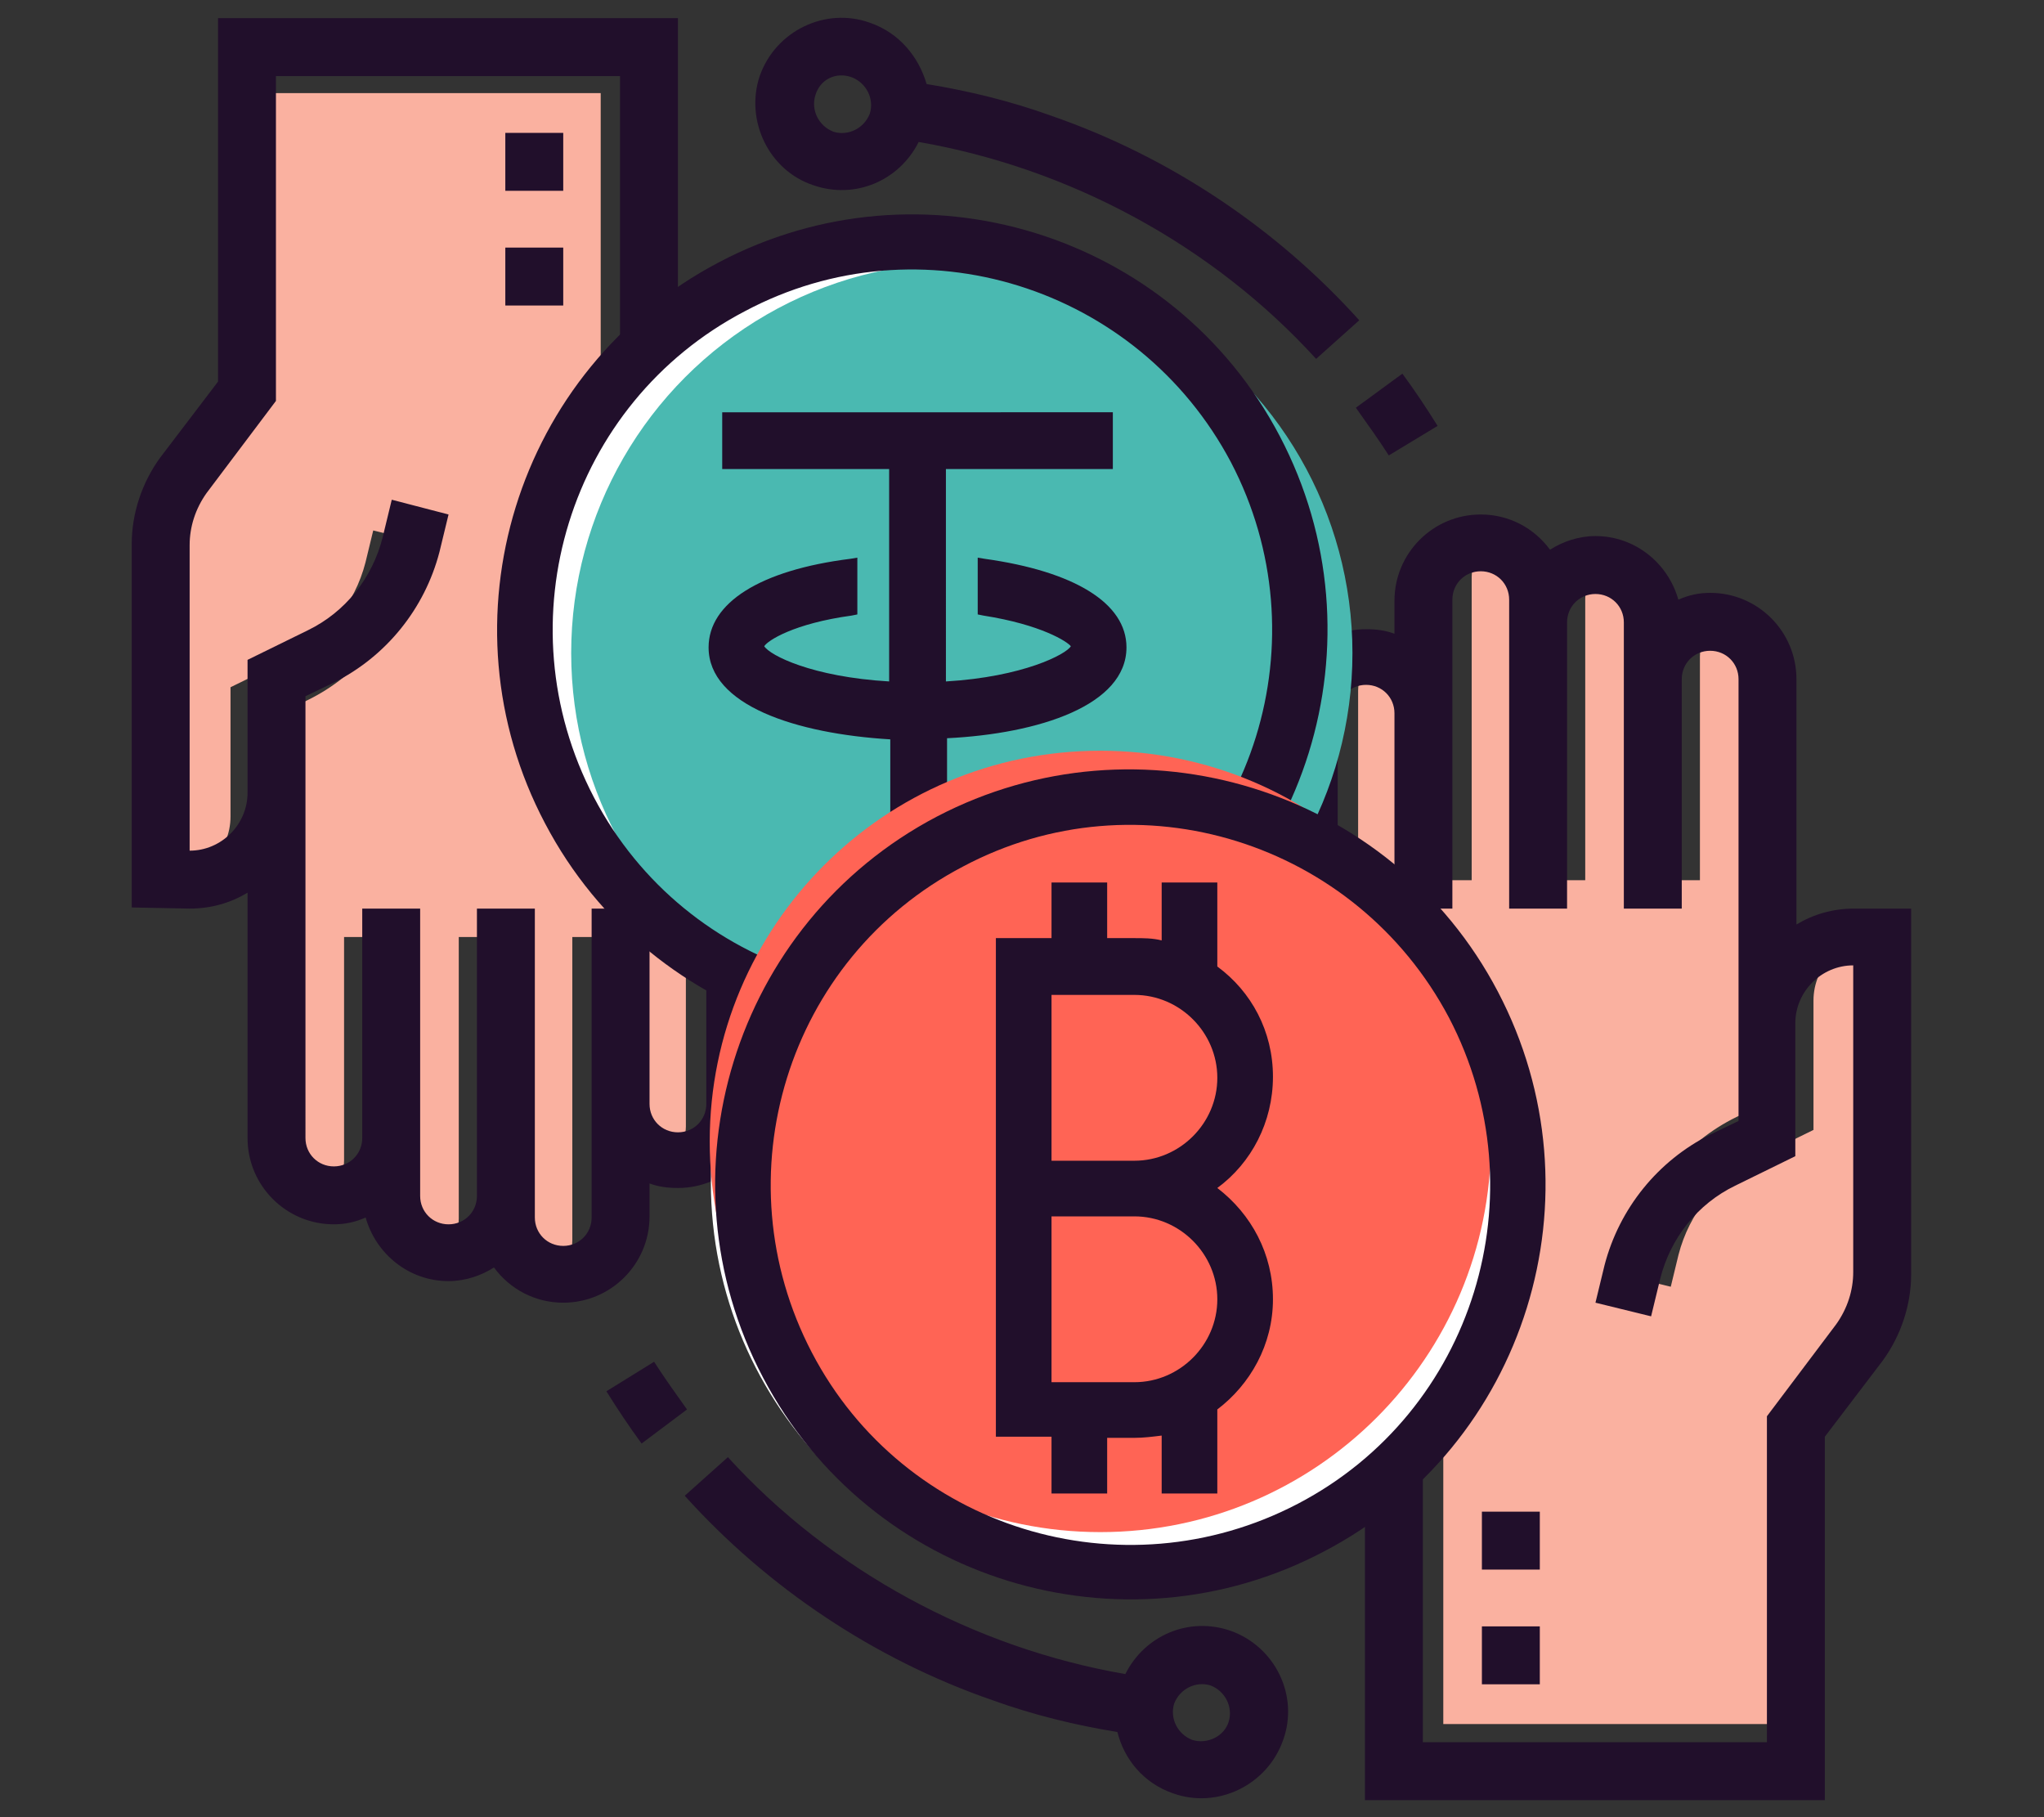 <?xml version="1.0" encoding="utf-8"?>
<!-- Generator: Adobe Illustrator 23.0.3, SVG Export Plug-In . SVG Version: 6.00 Build 0)  -->
<svg version="1.1" id="Layer_1" xmlns="http://www.w3.org/2000/svg" xmlns:xlink="http://www.w3.org/1999/xlink" x="0px" y="0px"
	 width="180px" height="160px" viewBox="0 0 180 160" style="enable-background:new 0 0 180 160;" xml:space="preserve">
<rect x="0" y="0" width="180" height="160" fill="#333333" stroke="none"/>
<style type="text/css">
	.st0{fill:#FAB1A0;stroke:#FAB1A0;stroke-miterlimit:10;}
	.st1{fill:#210F2B;}
	.st2{fill:#FFFFFF;}
	.st3{fill:#4AB9B1;}
	.st4{fill:#FF6455;}
</style>
<path class="st0" d="M14.7,50v27c2.8,0,5.1-2.3,5.1-5.1v-5.1v-6.6l5.3-2.6c3.3-1.7,5.7-4.7,6.6-8.2l0.8-3.3l4.9,1.2l-0.8,3.3
	c-1.3,5-4.6,9.2-9.3,11.5l-2.5,1.2v3.5v5.1v30.3c0,1.4,1.1,2.5,2.5,2.5s2.5-1.1,2.5-2.5V84.5V82h5.1v2.5v17.7v5.1
	c0,1.4,1.1,2.5,2.5,2.5s2.5-1.1,2.5-2.5V82l0,0h5v2.5v17.7v7c0,1.4,1.1,2.5,2.5,2.5s2.5-1.1,2.5-2.5V82h5v2.5v12.9v1.8
	c0,1.4,1.1,2.5,2.5,2.5s2.5-1.1,2.5-2.5V82c0-14.1,6.1-26.7,15.8-35.5c0,0-8.9-4.6-14.2-2.1c-0.2,0.1-0.3,0.2-0.5,0.3
	c-2.3-0.7-5.1-1.3-7.5-0.9l-1.1-1.4V8.7H22.3v28.7l-6.1,8.1C15.2,46.7,14.7,48.3,14.7,50L14.7,50z"/>
<path class="st1" d="M16.7,80c1.9,0,3.6-0.5,5.1-1.4v21.6c0,4.2,3.4,7.6,7.6,7.6c1,0,1.9-0.2,2.8-0.6c0.9,3.2,3.8,5.6,7.3,5.6
	c1.5,0,2.9-0.5,4-1.2c1.4,1.9,3.6,3.1,6.1,3.1c4.2,0,7.6-3.4,7.6-7.6v-2.9c0.8,0.3,1.6,0.4,2.5,0.4c4.2,0,7.6-3.4,7.6-7.6V82
	l-5.1-0.1v15.3c0,1.4-1.1,2.5-2.5,2.5s-2.5-1.1-2.5-2.5V80h-5.1v27.2c0,1.4-1.1,2.5-2.5,2.5s-2.5-1.1-2.5-2.5V80H42v25.3l0,0
	c0,1.4-1.1,2.5-2.5,2.5s-2.5-1.1-2.5-2.5v-5.1V80h-5.1v20.2c0,1.4-1.1,2.5-2.5,2.5s-2.5-1.1-2.5-2.5V61.3l2.5-1.2
	c4.6-2.3,8-6.5,9.3-11.5l0.8-3.3l-5-1.3l-0.8,3.3c-0.9,3.6-3.3,6.6-6.6,8.2l-5.3,2.6v11.7c0,2.8-2.3,5.1-5.1,5.1V48l0,0
	c0-1.6,0.5-3.2,1.5-4.6l6.1-8.1V6.7h30.3v33.7l3.1,4.1l6.7,1l-2.7-4.2l-2-2.6V1.6H19.2v32l-5.1,6.7c-1.6,2.2-2.5,4.9-2.5,7.6v32
	L16.7,80L16.7,80z"/>
<path class="st0" d="M165.3,110V83c-2.8,0-5.1,2.3-5.1,5.1v5.1v6.6l-5.3,2.6c-3.3,1.7-5.7,4.7-6.6,8.2l-0.8,3.3l-4.9-1.2l0.8-3.3
	c1.3-5,4.6-9.2,9.3-11.5l2.5-1.2v-3.5v-5.1V57.8c0-1.4-1.1-2.5-2.5-2.5s-2.5,1.1-2.5,2.5v17.7V78h-5.1v-2.5V57.8v-5.1
	c0-1.4-1.1-2.5-2.5-2.5s-2.5,1.1-2.5,2.5V78l0,0h-5v-2.5V57.8v-7c0-1.4-1.1-2.5-2.5-2.5s-2.5,1.1-2.5,2.5V78h-5v-2.5V62.6v-1.8
	c0-1.4-1.1-2.5-2.5-2.5s-2.5,1.1-2.5,2.5V78c0,14.1-6.1,26.7-15.8,35.5c0,0,8.9,4.6,14.2,2.1c0.2-0.1,0.3-0.2,0.5-0.3
	c2.3,0.7,5.1,1.3,7.5,0.9l1.1,1.4v33.7h30.3v-28.7l6.1-8.1C164.8,113.3,165.3,111.7,165.3,110L165.3,110z"/>
<path class="st1" d="M163.3,80c-1.9,0-3.6,0.5-5.1,1.4V59.8c0-4.2-3.4-7.6-7.6-7.6c-1,0-1.9,0.2-2.8,0.6c-0.9-3.2-3.8-5.6-7.3-5.6
	c-1.5,0-2.9,0.5-4,1.2c-1.4-1.9-3.6-3.1-6.1-3.1c-4.2,0-7.6,3.4-7.6,7.6v2.9c-0.8-0.3-1.6-0.4-2.5-0.4c-4.2,0-7.6,3.4-7.6,7.6v15
	l5.1,0.1V62.8c0-1.4,1.1-2.5,2.5-2.5s2.5,1.1,2.5,2.5V80h5.1V52.8c0-1.4,1.1-2.5,2.5-2.5s2.5,1.1,2.5,2.5V80h5.1V54.8l0,0
	c0-1.4,1.1-2.5,2.5-2.5s2.5,1.1,2.5,2.5v5.1V80h5.1V59.8c0-1.4,1.1-2.5,2.5-2.5s2.5,1.1,2.5,2.5v38.9l-2.5,1.2
	c-4.6,2.3-8,6.5-9.3,11.5l-0.8,3.3l4.9,1.2l0.8-3.3c0.9-3.6,3.3-6.6,6.6-8.2l5.3-2.6V90.1c0-2.8,2.3-5.1,5.1-5.1v27l0,0
	c0,1.6-0.5,3.2-1.5,4.6l-6.1,8.1v28.7h-30.3v-33.7l-3.1-4.1l-6.7-1l2.7,4.2l2,2.6v37.1h40.5v-32l5.1-6.7c1.6-2.2,2.5-4.9,2.5-7.6V80
	H163.3z"/>
<g>
	<path class="st2" d="M81.4,20.2c19.9,0,36.1,16.1,36.1,35.9c0,2.4-0.6,7.6-1,9.8C113.2,82.4,99,92,81.4,92
		c-19.9,0-36.1-16.1-36.1-35.9C45.3,36.2,61.5,20.2,81.4,20.2z"/>
	<path class="st2" d="M98.7,68.2c19.9,0,36.1,16.1,36.1,35.9S118.6,140,98.7,140s-36.1-16.1-36.1-35.9
		C62.6,84.2,78.8,68.2,98.7,68.2z"/>
</g>
<path class="st1" d="M130.5,143.2h5.1v5.1h-5.1V143.2z"/>
<path class="st1" d="M130.5,133.1h5.1v5.1h-5.1V133.1z"/>
<path class="st1" d="M44.5,11.7h5.1v5.1h-5.1V11.7z"/>
<path class="st1" d="M44.5,21.8h5.1v5.1h-5.1V21.8z"/>
<path class="st1" d="M53.4,122.5c1,1.6,2,3.1,3.1,4.6l4-3c-1-1.4-2-2.8-2.9-4.2L53.4,122.5z"/>
<path class="st1" d="M108.4,143.6c-3.7-1.3-7.6,0.4-9.3,3.8c-13.3-2.3-25.9-9.1-35-19.1l-3.8,3.4c7.3,8.1,16.7,14.4,27.1,18
	c3.6,1.3,7.3,2.2,11,2.8c0.6,2.4,2.3,4.5,4.9,5.4c3.9,1.4,8.3-0.7,9.7-4.7C114.4,149.3,112.3,145,108.4,143.6L108.4,143.6z
	 M105,153.2c-1.3-0.5-2-1.9-1.6-3.2c0.5-1.3,1.9-2,3.2-1.6c1.3,0.5,2,1.9,1.6,3.2C107.8,152.9,106.3,153.6,105,153.2z"/>
<path class="st1" d="M126.6,37.5c-1-1.6-2-3.1-3.1-4.6l-4.1,3c1,1.4,2,2.8,2.9,4.2L126.6,37.5z"/>
<path class="st1" d="M71.6,16.3c3.7,1.3,7.6-0.4,9.3-3.8c13.3,2.3,25.9,9.1,35,19.1l3.8-3.4c-7.3-8.1-16.7-14.4-27.1-18
	C89,8.9,85.3,8,81.6,7.4c-0.7-2.4-2.4-4.5-5-5.4c-3.9-1.4-8.3,0.7-9.7,4.7C65.6,10.6,67.7,15,71.6,16.3L71.6,16.3z M75,6.8
	c1.3,0.5,2,1.9,1.6,3.2c-0.5,1.3-1.9,2-3.2,1.6c-1.3-0.5-2-1.9-1.6-3.2C72.2,7,73.6,6.3,75,6.8z"/>
<circle class="st3" cx="84.7" cy="57.5" r="34.4"/>
<g>
	<g>
		<path class="st1" d="M112.7,38.4c-9.4-17.9-31.6-24.7-49.4-15.3C45.4,32.5,38.6,54.7,48,72.5c9.4,17.9,31.6,24.7,49.4,15.3
			S122.1,56.3,112.7,38.4z M108.4,40.7c8.1,15.5,2.2,34.7-13.3,42.8s-34.7,2.2-42.8-13.3s-2.2-34.7,13.3-42.8
			C81,19.2,100.2,25.2,108.4,40.7z"/>
	</g>
</g>
<path class="st1" d="M99.2,57c0-3.9-4.6-6.7-12.5-7.8l-0.6-0.1v5l0.5,0.1c5.1,0.8,7.4,2.3,7.7,2.7c-0.4,0.7-4.2,2.7-11,3.1V41.3H98
	v-5H83.2h-5H63.6v5h14.7V60c-6.8-0.4-10.5-2.3-11-3.1c0.3-0.5,2.6-2,7.7-2.7l0.5-0.1v-5l-0.6,0.1c-8,1-12.5,3.9-12.5,7.8
	c0,5.1,7.7,7.6,16,8.1v14h5V65C91.5,64.6,99.2,62.1,99.2,57z"/>
<g>
	<path class="st4" d="M96.9,66.1c19,0,34.4,15.4,34.4,34.4s-15.4,34.4-34.4,34.4s-34.4-15.4-34.4-34.4S77.9,66.1,96.9,66.1z"/>
	<g>
		<path class="st1" d="M92.6,131.5h4.9v-4.9h2.4c0.8,0,1.6-0.1,2.4-0.2v5.1h4.9v-7.4c2.9-2.2,4.9-5.7,4.9-9.7s-1.9-7.5-4.9-9.8
			c3-2.2,4.9-5.8,4.9-9.8s-1.9-7.5-4.9-9.7v-7.4h-4.9v5.1c-0.8-0.2-1.6-0.2-2.4-0.2h-2.4v-4.9h-4.9v4.9h-4.9v43.9h4.9V131.5z
			 M92.6,87.6h7.3c4,0,7.3,3.3,7.3,7.3s-3.3,7.3-7.3,7.3h-7.3V87.6z M92.6,107.1h7.3c4,0,7.3,3.3,7.3,7.3s-3.3,7.3-7.3,7.3h-7.3
			V107.1z"/>
		<path class="st1" d="M131.9,87.3c-9.4-17.9-31.6-24.7-49.4-15.4c-17.9,9.4-24.7,31.6-15.3,49.4c9.4,17.9,31.6,24.7,49.4,15.3
			C134.4,127.3,141.3,105.2,131.9,87.3z M127.6,89.6c8.1,15.5,2.2,34.7-13.3,42.8s-34.7,2.2-42.8-13.3s-2.2-34.7,13.3-42.8
			C100.2,68.1,119.4,74.1,127.6,89.6z"/>
	</g>
</g>
</svg>

